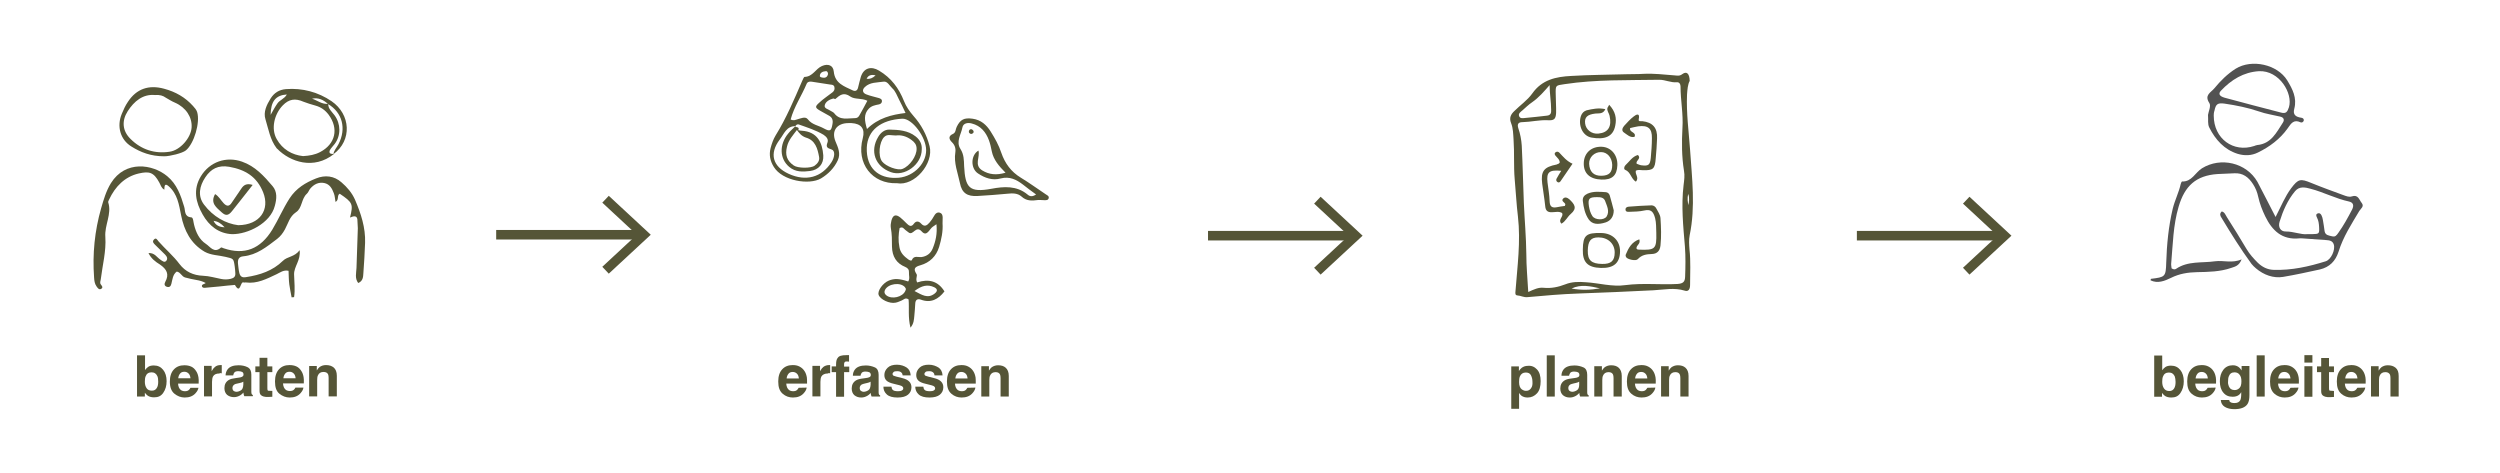 <?xml version="1.0" encoding="utf-8"?>
<!-- Generator: Adobe Illustrator 27.7.0, SVG Export Plug-In . SVG Version: 6.00 Build 0)  -->
<svg version="1.1" id="Ebene_1" xmlns="http://www.w3.org/2000/svg" xmlns:xlink="http://www.w3.org/1999/xlink" x="0px" y="0px"
	 viewBox="0 0 1310 248" style="enable-background:new 0 0 1310 248;" xml:space="preserve">
<style type="text/css">
	.st0{fill:#555537;}
	.st1{fill:#525252;}
	.st2{fill:none;stroke:#555537;stroke-width:5;stroke-miterlimit:10;}
</style>
<path class="st0" d="M77.8,132.6c3.3-0.2,4.4,2.3,6.3,3.5c0.9,0.6,2,1.6,2.9,0.7c1.1-1.1,0.5-2.4-0.5-3.4c-1.7-1.7-3.4-3.4-5.1-5
	c-0.8-0.8-1.8-1.7-0.8-2.8c1.2-1.4,1.8,0.1,2.4,0.8c3.6,4.1,7.8,7.6,11.1,12c3,3.9,7.1,5.9,12.3,6.1c3.2,0.1,6.4,1.1,9.6,1.7
	c1.6,0.3,3.2,0.3,4.9-0.1c1.7-0.4,2.6-1.2,2.4-3.1c-0.1-1.1-0.1-2.2-0.3-3.3c-0.6-4.4-0.7-4.1-4.8-5.1c-3.7-0.9-7.6-0.8-11-2.7
	c-7.3-4.3-10.7-11.1-12.3-19.1c-1.1-5.5-1.9-11.2-6.5-15.2c-2.2-1.9-2.2-0.1-2.3,1.8c-1.7-1-1.9-2.5-2.6-3.7c-3-5.6-5.4-6-10.8-4.8
	c-7.3,1.7-12.3,6.8-15.5,13.6c-0.2,0.5-0.6,1.1-0.5,1.5c2,6.2-2,11.9-1.5,18.2c0.5,7.4-1.5,14.8-2.4,22.2c-0.1,0.9-0.6,1.7,0,2.6
	c0.5,0.7,1.4,1.6,0.3,2.3c-1.2,0.8-1.9-0.4-2.5-1.2c-1-1.4-1.2-3-1.3-4.7c-0.9-12.3,0.3-24.4,3.7-36.3c1.3-4.5,2.6-9,5.1-13.1
	c7.6-12.2,21.9-10,29.5-3.7c5.1,4.2,7.1,10,8.9,16c0.7,2.1-0.1,5.3,3.8,5.6c1,0.1,1,2.5,1.4,3.9c1,4,2.7,7.7,6.2,10
	c2.2,1.4,4.3,5.2,7.9,1.9c0.2-0.2,1,0.3,1.4,0.4c10.9,3.7,19.3,0.4,25.5-9.8c3.2-5.3,5.6-11,9-16.3c3.5-5.4,8.4-8.3,13.9-10.5
	c4.7-1.9,9.5-1.4,13.4,2.1c2.9,2.5,5.4,5.4,7,9c3.1,7.2,5.6,14.7,5.3,22.7c-0.2,5.3-0.5,10.6-0.9,15.9c-0.1,1.9-0.2,4.1-2.7,5.1
	c-1.9-2.5-1-5.3-0.9-7.9c0.2-6.9,0.5-13.9,0.7-20.8c0-1.3-0.2-2.6-0.2-3.8c0.1-3.1-1.9-2.7-3.9-1.8c1.8-7.1,1.4-7.9-5.4-12.5
	c-1.6,0.9-0.2,3.3-2.2,4.3c-0.3-1.6-0.3-3.2-0.9-4.6c-0.9-2.4-2.1-4.7-5-5.3c-3-0.6-5.4,0.7-7.3,2.9c-0.7,0.8-1,2-1.8,2.7
	c-3,2.7-2.4,7.6-5.7,9.7c-3.4,2.3-4.1,5.9-5.8,9c-1.1,2-2.3,3.6-4.1,5c-5.4,4.1-10.6,8.4-17.7,9.1c-2.3,0.2-3,1.6-2.8,3.8
	c0.2,1.6,0.3,3.2,0.7,4.9c0.5,2,1.6,2.6,3.6,2.2c7.2-1.1,13.9-3.3,19.2-8.5c2.4-2.4,6.2-2,8.8-5.6c0.7,5.3-3,8.5-2.9,12.7
	c0.1,3.9,0.6,8,0,11.9c-0.4,0-0.9,0.1-1.3,0.1c-0.4-2.2-0.9-4.5-1.2-6.7c-0.3-2.3-0.3-4.7-0.4-7.2c-2.6-0.6-4.4,0.9-6.3,1.8
	c-5.1,2.4-10.2,5.1-16.1,4.3c-0.4-0.1-0.8,0.2-1.1,0c-1.9-0.9-1.6,6.6-4.6,1.3c-2.7,0.2-5.4,0.5-8.1,0.8c-2.5,0.2-5.1,0.5-7.6,0.7
	c-0.7,0.1-1.6-0.1-1.6-1c0-0.9,1.1-0.8,2-1.5c-1.6-0.9-3.2-1.3-4.9-1.6c-2-0.3-3.9-0.8-5.9-1.3c-1.8-0.5-2.4-2.8-4.4-3.1
	c-2.1,1.6-2.2,4.1-2.8,6.4c-0.3,1.2-0.9,2-2.3,1.6c-1.4-0.4-1.5-1.5-0.9-2.6c2.2-4,0.8-6.6-2.8-9.1
	C81.5,137.2,79.2,135.5,77.8,132.6L77.8,132.6z"/>
<path class="st0" d="M885.4,42.4c-1,1.8-1.2,4.5-1.4,7.2c-0.4,9.7,0.9,19.3,1.6,28.9c1,14.9,2.9,29.8-0.2,44.7
	c-0.5,2.5-0.3,5.1-0.1,7.6c0.7,6.2,0.3,12.4,0.3,18.6c0,2-0.8,3.6-2.8,2.9c-5.5-1.7-10.9-0.5-16.3-0.2c-13.1,0.7-26.3,1.2-39.4,1.7
	c-8.9,0.3-17.8,1.1-26.7,1.9c-2,0.2-3.5-0.8-5.3-0.9c-1.2-0.1-1.1-1.1-1-2.1c1-13.1,2.8-26.1,1.3-39.2c-0.8-6.5-1.1-13.1-1.7-19.6
	c-0.6-6.8-0.1-13.8-0.6-20.8c-0.2-2.9-0.2-5.9-1.3-8.6c-1.1-2.8-0.1-4.6,1.7-6.3c3.1-3.1,6.9-5.7,9.4-9.2c5.1-7.3,12.5-8.8,20.4-9.2
	c9.7-0.6,19.3-0.6,29-0.9c2.9-0.1,5.8,0,8.8-0.2c5.5-0.3,10.9,0.4,16.3,0.8c1.6,0.1,2.6,0.5,4.2-0.7
	C883.8,37.2,885.3,38.5,885.4,42.4L885.4,42.4z M800.8,153c3.1-1.4,5.4-2.5,8.1-2.2c3.9,0.4,7.7-0.4,11.3-1.8
	c3.5-1.4,7.1-1.4,10.8-1.1c6.9,0.4,13.7,2.5,20.7,1.5c9.1-1.2,18.2-0.1,27.3-0.6c3.1-0.2,3.9-1.3,4-3.7c0.2-5.3,0.3-10.6-0.1-15.9
	c-0.9-10.7-2-21.4-0.7-32.2c0.3-2.5,0.7-5,0.2-7.6c-1.2-7.4-1.2-14.9-0.8-22.3c0.5-7.3-1-14.5-1-21.8c0-1.2-0.6-2.3-1.9-2.2
	c-3.2,0.3-6-1.3-9.2-1.3c-16.6,0.3-33.2-0.2-49.7,2.3c-4.7,0.7-4.7,0.5-4.6,5.3c0,3.3,0.3,6.6,0.2,9.8c-0.2,3.3-1.1,4-4.5,3.8
	c-4.4-0.2-8.7,0.9-13.1,1c-2.2,0-2.9,1-2.2,3.2c1,2.9,1.6,6,1.8,9.1c0.5,10,0.7,20,1.1,30.1c0.4,8.9,1.2,17.8,1.3,26.8
	C799.8,139.5,800.4,145.9,800.8,153L800.8,153z M812,44.6c-2.9,3.3-5.6,6.5-9.2,9c-1.8,1.2-3.4,2.8-5,4.2c-0.9,0.8-2.3,1.6-1.8,3
	c0.5,1.5,2.1,1.1,3.3,1c3.8-0.3,7.5-0.8,11.3-1.2c2-0.2,2.3-1.5,2.2-3C812.8,53.3,812,49.1,812,44.6L812,44.6z M823.5,151.2
	c5,0.9,9.9,0.8,14.9-0.1C833.4,150,828.4,148.8,823.5,151.2z M884.6,101.6c-0.5,2.4-0.3,4.2,0.2,5.9
	C884.9,105.7,885.5,103.9,884.6,101.6z"/>
<path class="st1" d="M1192.4,113.7c2.9-5.6,4.9-10.7,8.2-15.1c3.7-4.9,4.8-5.1,10.6-2.7c5.6,2.3,11.2,4.3,16.9,6.4
	c1.4,0.5,2.9,1.1,4.3,0.6c3.3-1.1,3.8,1.8,5.1,3.4c1.5,1.8-0.4,3-1.2,4.2c-4.1,6.9-8.5,13.6-10.9,21.4c-1.6,4.9-4.7,8.1-9.8,9.3
	c-6.4,1.4-12.8,2.8-19.3,3.9c-5,0.8-10.1-1-14.2-4.5c-0.8-0.7-1.7-1.5-2.3-2.3c-5.7-7.8-10.8-16-15.8-24.3c-0.6-0.9-1.1-2,0.2-3.2
	c1.5,0.3,2,1.9,2.7,3c3.5,5.5,7,11.1,10.3,16.7c1.6,2.7,3.7,5,5.9,7.2c2.3,2.2,5,3.6,8.3,3.7c9.4,0.3,18.4-1.7,27.3-4.5
	c2.8-0.9,5.1-6,4.2-8.8c-0.6-1.9-2.2-2.2-3.9-2.3c-4.2-0.3-8.4-0.6-12.6-0.9c-0.6,0-1.1-0.1-1.6,0c-9,0.9-14.2-4.1-17.8-11.5
	c-1.6-3.3-2.9-6.7-3.7-10.3c-0.5-2.4-1.4-4.6-2.7-6.6c-2.3-3.6-5.3-6-9.9-5.7c-2.9,0.2-5.8,0.2-8.8,0.4
	c-11.2,0.8-17.1,6.2-20.3,17.1c-2.9,9.8-3,19.8-3.9,29.8c-0.1,0.9,0.2,1.8,0.2,2.5c0.9,0.6,1.7,0.7,2.3,0.3c6.3-4.3,13.6-3,20.5-4
	c4.4-0.6,8.9,1.2,13.9-1c-1.3,3.4-3.4,3.8-5.5,4.5c-5.8,2-11.8,2.1-17.8,2.2c-4.8,0.1-9.3,0.8-13.7,3c-3.3,1.6-6.9,3.1-10.7,1.3
	c0.1-0.5,0.1-0.8,0.2-0.8c7.4-0.9,7.8-1,8-8.5c0.3-9.5,1.2-18.9,3.4-28.2c1.1-4.5,3.2-8.5,4.2-13c0.1-0.5,0.5-1.3,0.7-1.3
	c5.1,0.2,6.9-4.7,10.4-6.9c9.8-6.1,23.3-3,29.1,7.1C1186,101.1,1188.9,107,1192.4,113.7L1192.4,113.7z M1208.8,122.7
	c1.4,0,2,0,2.5,0c4-0.1,4.1-0.1,3.9-3.9c-0.1-1.7-0.3-3.2-1.1-4.8c-0.4-0.8-0.8-1.8,0.5-2.2c0.8-0.3,1.4,0.2,1.8,0.9
	c0.4,0.8,0.7,1.7,0.8,2.6c0.4,2,0.6,4,0.9,5.9c0.4,2.1,2.2,2.2,3.8,2.6c1.8,0.5,2.4-0.4,3.4-1.8c2.8-3.9,5-8,7.2-12.2
	c1.1-2.2,0.6-3.7-1.6-4.2c-7-1.5-13.3-4.9-20.2-6.7c-2.6-0.7-5.8-1.5-8.1,1.3c-3.9,4.7-6.3,10.2-8.1,16c-0.9,2.9,0.6,5.2,3.3,5.1
	C1201.9,121.3,1205.7,123,1208.8,122.7L1208.8,122.7z"/>
<path class="st0" d="M470,96c-12.9,0.5-21.5-10.3-17.9-23.6c1.3-4.9-0.8-7.6-5.9-7.9c-0.5,0-1.1,0-1.6,0c-6,0-9.1,4-6.8,9.6
	c1.4,3.3,2.8,6.4,1.2,9.9c-1.9,4.1-5,7.2-8.8,9.5c-6.2,3.6-20.2,1.3-24.7-6c-2-3.2-2.6-6.4-1.7-9.9c0.6-2.3,1.4-4.6,2.6-6.6
	c5.6-9,9.7-18.8,13.9-28.5c0.4-0.8,0.9-2.2,1.3-2.2c4.3-0.1,5.8-4.3,9.1-5.7c3.2-1.4,5.9-0.4,6.2,2.9c0.6,6.2,5.4,7.7,9.8,9.8
	c1.4,0.7,2.5,0.3,2.9-1.3c0.5-1.9,0.9-3.9,1.5-5.8c1.5-4.6,5.4-5.7,9.5-3.2c6.4,3.8,10.4,9.2,13.1,16c1.1,2.8,2.9,5.4,5,7.8
	c4,4.5,6.9,9.8,8.4,15.8C489.4,85.6,479.2,97.7,470,96L470,96z M416.9,66.1c-4.8-0.1-6,4-8.3,7c-5.6,7.4-3.8,14.1,4.7,18
	c9,4.1,17.2,1.9,22.4-6.1c1.8-2.8,2-6.1,0-6.7c-2.3-0.7-3-1.3-2.1-3.6c0.7-1.9-0.8-3.2-2.1-4.1c-4-2.4-8.5-3.8-13-5.4
	c-0.6-0.2-1.4,0.2-1.8,1L416.9,66.1L416.9,66.1z M414.3,62.6c1.6,0.8,2.4,0.2,3.3,0c1.9-0.5,4.4-1.8,5.7-0.1
	c2.2,2.9,5.6,3.2,8.4,4.8c3.3,1.8,3.9,1.3,4.5-2.2c0.4-2,0-3.6-2-4.6c-1.5-0.8-2.9-1.6-4.3-2.4c-2.8-1.6-3-2.2-0.6-4.3
	c2.1-2,4.6-3.6,6.9-5.4c1-0.8,1.3-1.7,1-2.9c-0.3-1.1-1.3-1.1-2.2-1.2c-3.2-0.5-6.5-1-9.7-1.5c-1.3-0.2-2.3,0.2-2.7,1.3
	C420,50.3,416.1,55.9,414.3,62.6L414.3,62.6z M469.4,93.2c8.3,0.1,15.9-6.8,15.9-14.5c0-6.8-7.3-16.7-12.5-16.5
	c-11.3,0.6-18.2,6.1-18.6,15.1C453.8,88.3,460.6,93.5,469.4,93.2L469.4,93.2z M454.3,67.6c5.9-5.8,12.9-7.5,20.2-8.4
	c-1.3-2.8-2.3-4.9-3.4-7c-1.1-2.1-1.8-4.4-3.6-6c-1.4-1.3-2.5-3.8-4.6-3.4c-3.3,0.5-7,0.2-9.7,2.8c-1.5,1.4-1.3,3,0.6,3.8
	c2.2,0.9,4.5,1.3,6.8,2c0.9,0.3,1.7,0.7,1.5,1.9c-0.1,0.8-0.8,1.2-1.5,1.4c-2,0.4-3.9,0.7-5.4,2.3C452.5,59.9,453,63.2,454.3,67.6
	L454.3,67.6z M454.5,52.8c-3-1.5-6.6-0.6-8.9-2.2c-3.5-2.5-5.5-0.8-7.9,1.3c-0.1,0.1-0.7-0.3-1-0.3c-2,0.5-4,1.6-4.5,3.4
	c-0.6,1.9,1.9,2.2,3.1,3.1c0.6,0.4,1.4,0.7,1.8,1.2c3,4,7.1,2.6,11,2.6c1,0,1.7-0.5,2.2-1.4C451.7,58,453.1,55.5,454.5,52.8
	L454.5,52.8z M458.8,39.5c-2.3-0.6-3.9,0-4.7,1.8C455.8,41.5,457.2,41,458.8,39.5z M433.9,38.8c-0.1-0.8-0.3-1.6-1.2-1.5
	c-1.5,0.1-3,0.7-3.1,2.4c-0.1,0.8,1,0.9,1.7,1C432.7,40.9,433.6,40.2,433.9,38.8L433.9,38.8z"/>
<path class="st0" d="M480.6,148c6-2,10.9-0.8,14.3,4.7c-3.2,4.1-7.1,6.3-12.4,4.3c-1.7-0.6-2.8,0.1-2.9,2c-0.1,2.2-0.3,4.4-0.5,6.6
	c-0.2,1.9-0.2,3.9-2,6.1c-1.4-5.4-0.6-10.3-1-14.8c-1.7-1.2-2.6,0.2-3.7,0.6c-1,0.4-2,0.9-3.1,1.1c-3.1,0.7-8.1-1.7-8.9-4.1
	c-0.7-2.1,2.2-6.2,5.4-7.5c2.9-1.1,5.2-1.1,10.1,0.5c1-1.5,0.3-3.1,0.4-4.7c0.1-1.4-0.5-2.3-1.9-2.9c-4.7-1.9-6.9-5.5-7-10.7
	c0-3.3,0-6.6-0.6-9.8c-0.2-1.2,0-2.6,0.3-3.8c0.8-3,2.3-3.5,4.7-1.6c1.1,0.9,2.2,2,3.2,3c1.3,1.3,2.5,2.2,3.9,0.2
	c1.1-1.5,2.5-1.4,3.7-0.1c1.8,2,3.1,1.1,4.5-0.5c0.4-0.4,0.6-0.9,1-1.3c1.3-1.6,2-4.7,4.5-3.8c2,0.7,1.2,3.6,1.3,5.5
	c0.3,4.2-0.6,8.4-1.8,12.4c-1.5,4.9-4.9,8.2-9.8,9.6c-2.8,0.8-3.9,1.7-2.1,4.5C481,144.5,479.5,146.1,480.6,148L480.6,148z
	 M490.7,117.5c-1,0.7-1.5,1-1.9,1.3c-1.8,1.2-3.1,5.5-5.8,2.5c-3.1-3.5-4.5,2.4-6.9,0.5c-0.5-0.5-1.2-0.8-1.7-1.3
	c-0.8-0.6-1.3-1.9-3-1c-0.6,3.2-0.8,6.5-0.1,10c0.5,3,2.4,4.8,4.6,6.4c0.6,0.4,1.6,1,1.9,0.4c1.1-2.6,3.3-1.4,5.1-1.6
	c2.7-0.4,4.7-1.8,5.8-4.4C490.3,126.4,491.2,122.4,490.7,117.5L490.7,117.5z M474.7,151.4c-0.2-0.3-0.3-0.7-0.5-0.9
	c-2.3-2.8-8.9-1.9-10.5,1.5c-0.5,1.2-0.2,2,0.8,2.8c2.8,2.2,8.5,0.9,9.9-2.4C474.6,152.1,474.6,151.7,474.7,151.4z M479.2,152.5
	c3.9,2,6.9,4.2,10.6,1.3c1.6-1.3,1.5-2.4-0.3-3.3C486.1,148.9,483,149.6,479.2,152.5z"/>
<path class="st1" d="M1157,60.2c0.2-1.6,1.7-4.7,0.7-6.2c-2.8-4.2,0.8-5.5,2.6-7.7c3.3-4,6.8-7.5,11.2-10.3c8.4-5.2,21.8-2.3,27,6.1
	c2.8,4.6,5.2,9.2,3.7,14.9c-0.9,3.2,0.9,4.3,3.7,4.7c0.7,0.1,1.4,0.5,1.3,1.4c-0.2,0.9-1.1,1.3-1.7,1c-3.6-1.7-5,0.6-6.8,3.2
	c-4,5.6-9.4,9.6-15.5,12.6c-3.4,1.7-7.1,1.8-10.7,0.7c-7-2.2-11.6-7.4-14.8-13.7C1156.7,65,1157.2,62.9,1157,60.2L1157,60.2z
	 M1160,60.6c0,12.1,10.3,19.5,21.2,15.9c0.5-0.2,1-0.4,1.6-0.5c7.3-0.7,10-6.5,13.4-11.7c1-1.5,0.5-2.8-1.4-3.2
	c-3.7-0.9-7.5-1.4-11.1-2.7c-5.9-2-11.9-3.2-18-4.1c-3.6-0.5-4.6,0.2-5.3,3.6C1160,59,1160,60.1,1160,60.6z M1183.7,37.3
	c-8.1,0.5-14.5,4.5-19.9,10.2c-1.5,1.6-0.9,2.9,1.9,3.7c9.8,2.7,19.7,5.2,29.6,7.8c2.6,0.7,3.3-0.4,4.1-2.8
	C1201.6,49,1194.4,36.8,1183.7,37.3L1183.7,37.3z"/>
<path class="st0" d="M544,104.8c-3.5,0.5-6.2,0.5-8.7-1.8c-2-1.8-4.7-1.8-7.3-1.5c-5.3,0.5-10.5,0.9-15.8,1.2
	c-5.3,0.3-8.2-1.5-9.2-6.8c-1.1-5.3-3.3-10.5-2.4-16.1c0.3-2.1-0.3-3.9-1.9-5.4c-1.6-1.6-1.7-3.2,0.6-4.2c1.6-0.7,1.4-2.5,2-3.7
	c1.9-3.9,3.9-4.9,8.3-4.3c4.4,0.6,7.3,3.2,9.5,6.7c2.2,3.5,4.3,7.2,5.6,11.2c1.9,5.5,5.1,9.9,10.2,13c4.5,2.7,8.8,5.9,13.2,8.8
	c0.8,0.5,1.7,0.9,1.4,2c-0.3,1.1-1.4,1-2.3,1C546,104.8,544.7,104.8,544,104.8L544,104.8z M542.9,101.9c-2.6-1.9-4.8-3.5-6.9-5.2
	c-3.4-2.6-7-4.4-11.6-3.2c-4.3,1.2-8.3-0.2-11.9-2.6c-4-2.6-3.9-9.6,0.2-12c1,3.4-2.5,7.6,2,10.4c3.6,2.2,7.4,2.6,12.2,1.2
	c-3.5-3.5-6.3-6.8-7.2-11.2c-0.4-2-0.8-3.9-1.5-5.8c-1.6-4.3-4.3-7.6-9-8.8c-2.2-0.6-4.5-0.1-4.9,2.1c-0.7,3.7-3.5,7.4-1,11.3
	c1.8,2.8,1.8,5.8,1.9,8.9c0.6,11.3,2.6,14.1,14.4,11.9c6.4-1.2,13.1-1.7,18.8,3C539.6,103,541,103.2,542.9,101.9L542.9,101.9z"/>
<path class="st0" d="M175,80.7c-10.6,8.4-22.9,4.2-29.7-2.7c-0.1-0.1-0.3-0.2-0.4-0.4c-3.4-4.5-4.2-9.9-5.8-15.1
	c-1.2-3.8,0.6-7.5,2.7-10.9c1.9-3,4.5-4.6,8-4.9c8.7-0.7,17,1.6,23.9,6.3c10.1,6.9,10.9,20.6,1,27.8c0.3-2.1,1.8-3.5,2.7-5.3
	c4.2-8.2,2-16.5-5.5-21c-2.4-2.2-5.1-3.5-8.4-2.8c2.8,0.9,5.3,3.1,8.5,2.7c-0.1,2.6,1.9,4.1,3.3,6c3.3,4.5,3.4,10.6,0.1,15
	c-0.9,1.2-2,2.2-2.6,3.4C172.1,80.8,173.8,80.6,175,80.7L175,80.7z M158.8,81.8c3.4-0.2,6.2-0.7,8.9-2.1c8.1-4.2,9.9-12.3,4.5-19.6
	c-1.9-2.5-4.1-4-7-4.8c-2.1-0.6-4.2-1.2-6.2-2c-4.3-1.9-7.6-1.4-10.8,1.9c-4.5,4.6-6.3,12.3-3.2,17.7
	C148,78.3,153.1,81.2,158.8,81.8L158.8,81.8z M150.3,49.5c-5.8,0.4-8.4,3.5-8.5,10.7c1.3-2.3,2.3-4.2,3.5-5.9
	C146.5,52.4,149.1,51.8,150.3,49.5z"/>
<path class="st0" d="M121.6,122.7c-7-0.3-12.1-4.4-15.4-10.3c-3.6-6.3-5.2-13.1-0.9-20.1c4.6-7.5,13.2-10.5,21.5-7.6
	c6.9,2.4,11.5,7.5,16,12.8c2.6,3,2.2,6.8,1.2,10.4C141.7,117,129.8,122.8,121.6,122.7L121.6,122.7z M124.8,118
	c11.5-0.1,16.7-8.2,13.1-17.2c-3.3-8.2-9.3-11.9-17.8-13.4c-5.8-1-9.6,1.1-12.5,5.5c-3.1,4.6-4.1,9.8-0.7,14.3
	C111.7,113.6,118.4,117.2,124.8,118z M111.9,115.7c1,2.2,2.8,3.3,5.8,3.4C115.8,117,114.1,116,111.9,115.7z"/>
<path class="st0" d="M86.1,81.9c-7.1,0-12.4-2.1-17.2-5.1c-5.9-3.6-7.8-10.6-5.1-17.1c0.9-2.2,1.9-4.4,3.2-6.3
	c4.5-6.9,11-9.1,19-6.9c6,1.6,11.1,4.5,15.2,9.1c0.9,1,1.7,1.9,2.1,3.1c1.7,5.4-1.6,16.6-5.9,20.1C95.6,80.3,88.9,81.9,86.1,81.9z
	 M81.2,49.8c-6.3-0.6-10.9,3.2-14.3,8.5c-3.2,5-2.8,10.3,1.5,14.5c5.6,5.6,12.7,7.9,20.5,6.7c5.6-0.8,11.1-7.3,11.5-12.6
	c0.4-5.5-3-10.6-8.7-13.1c-1.7-0.7-3.2-1.7-4.8-2.6C85.4,50.1,83.7,49.6,81.2,49.8L81.2,49.8z"/>
<path class="st0" d="M817.3,85.2c0-1.6-1.3-2.5-2.2-3.6c-0.5-0.6-0.7-1.3,0-1.8c0.7-0.5,1.4-0.4,2,0.2c2,2.1,3.8,4.4,6.9,5.8
	c-2.2,3.3-4.2,6.2-6.3,9.2c-0.3,0.4-0.8,0.8-1.4,0.5c-0.8-0.4-1-1.1-0.7-1.8c0.7-1.4,1.6-2.7,2.5-4.2c-6.4-0.6-7.8,0.7-7.2,6.1
	c0.4,3.3,1,6.5,1.1,9.8c0.1,2.6,1,3.7,3.7,3.2c1.4-0.3,2.9-0.5,4.3-0.7c0.1-0.4,0.3-0.8,0.2-1c-0.4-0.9-2.1-1.5-1.3-2.6
	c0.9-1.3,2.4-0.8,3.4,0.1c2.8,2.6,4.3,4.7,0.8,7.7c-1.8,1.5-2.7,3.9-4.9,5.1c-2.1-2.2,1.4-3.7,0.3-5.6c-1.7-1-3.5-0.4-5.3-0.4
	c-2.2,0.1-3.3-0.8-3.5-3.1c-0.4-4-1.1-7.9-1.6-11.9c-0.8-6.5,0.9-8.7,7.6-10C816.1,85.9,816.8,86,817.3,85.2L817.3,85.2z"/>
<path class="st0" d="M856.5,71.7c-2.3,0.6-3.9-1.2-5.6-2.3c-1.3-0.9-0.8-2.3,0.1-3.4c1.6-1.7,3.2-3.6,5.1-5c1.1-0.9,3.4-2.2,2.6,1.5
	c-0.3,1.4,1.1,0.9,1.9,1c5.4,0.6,8,3.5,7.7,9.1c-0.1,3.5-0.4,6.9-0.7,10.4c-0.4,5.5-1.3,6.3-6.6,6.2c-1.3,0-2.5-0.4-3.8,0.2
	c-0.6,1.9,1.9,3.7,0,5.8c-2.5-1.4-2.7-5.1-5.6-6.2c-0.8-0.3-0.6-1.7,0.1-2.4c2.1-1.9,3.6-4.6,6.6-5.4c1.9,2.1-1.3,2.8-0.7,4.6
	c0.7,0.2,1.6,0.7,2.4,0.8c3.8,0.5,4.6-0.1,5-3.8c0.3-3.4,0.6-6.9,0.6-10.4c0.1-5.1-2-6.9-7.2-6.2c-1.4,0.2-2.8,0.6-4.2,0.9
	C853.6,69.5,857.6,69.1,856.5,71.7L856.5,71.7z"/>
<path class="st0" d="M859,125.4c0.8,2.5-1.5,2.9-1.5,4.7c0.1,0.4,0.5,0.7,1.1,0.7c8.8,0.4,9.5-0.3,9.3-8.8c-0.1-2.5,0-5.2-0.6-7.6
	c-1-3.9-2.5-4.8-5.7-4.1c-2.6,0.6-5.4,0.6-8.1,0.7c-0.7,0-1.5,0-1.7-0.9c-0.2-1.2,0.6-1.7,1.6-1.8c4-0.3,8-0.6,12-0.7
	c1.1,0,2.1,0.7,2.6,1.8c0.8,1.6,2,3.1,2.1,5c0.3,4.7,0.5,9.4,0,14.2c-0.3,2.8-1.7,4.4-4.5,4.5c-2.8,0.1-5.3,0.4-7.4,2.7
	c-1,1.1-5.1,0.2-6-0.9c-0.3-0.4-0.5-1.1-0.3-1.5C853.3,130,855,126.8,859,125.4L859,125.4z"/>
<path class="st0" d="M848.9,131.8c-0.1,6-3.3,8.8-10,8.6c-7-0.2-9.7-3-9.5-9.7c0.1-7.4,1.7-8.8,9.7-8.6
	C845,122.2,849,126.2,848.9,131.8L848.9,131.8z M839.5,138.3c4.7,0.1,6.6-1.6,6.6-6c0-4.6-3.5-7.9-8.5-7.9c-4,0-5.5,1.8-5.6,6.9
	C831.9,136.4,833.9,138.2,839.5,138.3L839.5,138.3z"/>
<path class="st0" d="M843.2,54.9c3.3,3.5,4,7.1,3.2,10.9c-1.1,5.9-5.6,7.5-12.4,6.3c-4.7-0.8-7.2-6.4-5.6-11.3c0.5-1.5,1.6-2.6,3-3
	c3.1-0.7,6.2-1.4,9.8-0.6c-1.2,2.7-3.4,2.1-5.2,2.3c-4.2,0.5-5.8,1.9-5.4,5.2c0.4,3.3,3.5,5.7,7,5.3c5.1-0.5,7.1-3.7,5.8-9.4
	c-0.3-1.4-1.5-2.5-1.1-4.1C842.5,56.2,842.7,55.9,843.2,54.9L843.2,54.9z"/>
<path class="st0" d="M839.2,94.1c-6.2-0.2-9.5-3.3-9.3-8.8c0.2-5.2,4-8.6,9.4-8.4c4.9,0.2,8.4,4.3,8.2,9.7
	C847.3,92,844.7,94.3,839.2,94.1L839.2,94.1z M844.8,86.4c-0.1-3.8-2.6-6.7-5.8-6.7c-3.5-0.1-6.4,2.7-6.3,6.1
	c0.2,4.2,2.4,6.4,6.5,6.3C843.2,92,844.8,90.4,844.8,86.4L844.8,86.4z"/>
<path class="st0" d="M845.6,110.2c0,3.3-1.6,5.4-4.1,6.3c-4.3,1.4-7.2,1-9-1.5c-2-2.9-2.7-6.3-3.1-9.7c-0.2-1.8,0.7-3,2.4-3.8
	c3.2-1.4,6.4-1,9.7-0.8c1,0.1,1.7,0.8,2,1.7C844.3,105.1,845,107.9,845.6,110.2L845.6,110.2z M836.8,103.3c-4.1,0-4.8,0.8-4.2,4.8
	c0.3,1.8,0.8,3.6,1.8,5.1c1.4,2.2,6.2,2.3,7.5,0.2c1.6-2.7,0.2-5.3-0.7-7.8C840.5,103.4,838.7,103.3,836.8,103.3L836.8,103.3z"/>
<path class="st0" d="M483,78.3c0,8-9.1,14.5-16.2,11.9c-8.3-3-11.1-11.1-6.6-18.5c1.3-2.2,3.3-3.8,5.7-3.8c4.9,0.1,9.9,0.4,13.9,3.6
	C482.1,73.3,483.2,75.7,483,78.3L483,78.3z M469.4,71c-2.4,0-4.4-0.9-6.1,0.8c-2.6,2.6-3.3,9.9-1.1,12.8c2,2.6,8.2,4.9,10.7,3.9
	c3.9-1.5,7.5-6.8,7.4-10.6c0-2.1-1.1-3.4-2.6-4.5C475.1,71.4,472.2,70.6,469.4,71L469.4,71z"/>
<path class="st0" d="M417.5,68c0.9,0.2,1.8,0.5,2.6,0.5c8.2,0.5,10.8,6.2,11.3,12.9c0.3,4.5-2.4,7.6-6.9,8.2
	c-3.9,0.5-7.7,0.6-10.9-2.1c-5.1-4.2-5.4-11.7-0.6-17.5c1.1-1.4,2.5-2.6,3.8-3.9c0,0-0.1,0.1-0.1,0.1c0.4,0.7,1.8,0.2,1.8,1.3
	c0,0.5-0.3,0.9-0.9,0.6c-2,2.7-4.4,5.2-5.2,8.7c-1.1,4.4-0.1,7.4,3.5,9.9c2.1,1.5,9,1.6,11,0.1c1.5-1.1,2.7-2.6,2.3-4.6
	c-0.8-4.4-2-8.7-6.9-10.1C420,71.3,418.8,69.8,417.5,68L417.5,68z"/>
<path class="st0" d="M510.1,69.5c-0.5,0.6-1.1,0.9-1.8,0.5c-0.7-0.4-0.8-1.1-0.4-1.8c0.3-0.5,0.9-0.6,1.4-0.4
	C509.9,68.2,510.4,68.7,510.1,69.5L510.1,69.5z"/>
<path class="st0" d="M132.4,96.9c-3.9,4.9-7.3,9.4-10.8,13.7c-1.9,2.4-3.3,2.6-5.4,0.7c-2.7-2.5-6.2-4.8-3.5-9.6
	c1.9,1.1,3,3.2,4.5,4.8c1.7,1.8,3,1.7,4.3-0.4c1.6-2.4,3.3-4.8,4.9-7.2C127.8,96.7,129.5,96,132.4,96.9L132.4,96.9z"/>
<g>
	<path class="st0" d="M422.7,203.1c-0.1,0.9-0.6,1.9-1.5,2.9c-1.4,1.6-3.3,2.3-5.7,2.3c-2,0-3.8-0.6-5.4-2s-2.3-3.4-2.3-6.4
		c0-2.8,0.7-4.9,2.1-6.4s3.2-2.2,5.5-2.2c1.3,0,2.5,0.2,3.6,0.8s1.9,1.3,2.6,2.4c0.6,0.9,1,2.1,1.2,3.3c0.1,0.7,0.1,1.8,0.1,3.2H412
		c0.1,1.6,0.6,2.7,1.5,3.4c0.6,0.4,1.3,0.6,2.1,0.6c0.9,0,1.6-0.2,2.1-0.7c0.3-0.3,0.5-0.6,0.8-1.1L422.7,203.1L422.7,203.1z
		 M418.6,198.3c-0.1-1.1-0.4-1.9-1-2.5c-0.6-0.6-1.4-0.9-2.2-0.9c-1,0-1.7,0.3-2.2,0.9s-0.9,1.4-1,2.5L418.6,198.3L418.6,198.3z"/>
	<path class="st0" d="M433.8,195.7c-1.7,0-2.8,0.6-3.4,1.6c-0.3,0.6-0.5,1.6-0.5,2.8v7.6h-4.2v-16h4v2.8c0.6-1.1,1.2-1.8,1.7-2.2
		c0.8-0.6,1.8-1,3-1c0.1,0,0.1,0,0.2,0s0.2,0,0.4,0v4.3c-0.3,0-0.5-0.1-0.7-0.1S433.9,195.7,433.8,195.7L433.8,195.7z"/>
	<path class="st0" d="M444.9,186.1v3.4c-0.2,0-0.6-0.1-1.2-0.1s-0.9,0.1-1.1,0.4c-0.2,0.3-0.3,0.5-0.3,0.9v1.4h2.7v2.9h-2.7v12.9
		h-4.2V195h-2.3V192h2.3v-1c0-1.7,0.3-2.9,0.9-3.5c0.6-1,2.1-1.4,4.4-1.4c0.3,0,0.5,0,0.7,0C444.2,186,444.5,186.1,444.9,186.1
		L444.9,186.1z"/>
	<path class="st0" d="M448,193.6c1.1-1.4,3-2.1,5.7-2.1c1.8,0,3.3,0.4,4.7,1s2,2,2,3.9v7.3c0,0.5,0,1.1,0,1.9c0,0.6,0.1,0.9,0.2,1.1
		s0.3,0.4,0.6,0.5v0.6h-4.5c-0.1-0.3-0.2-0.6-0.3-0.9s-0.1-0.6-0.1-1c-0.6,0.6-1.2,1.2-2,1.6c-0.9,0.5-1.9,0.8-3,0.8
		c-1.5,0-2.6-0.4-3.6-1.2c-0.9-0.8-1.4-2-1.4-3.5c0-2,0.8-3.4,2.3-4.3c0.8-0.5,2-0.8,3.7-1l1.4-0.2c0.8-0.1,1.3-0.2,1.7-0.4
		c0.6-0.2,0.9-0.6,0.9-1.2c0-0.6-0.2-1.1-0.7-1.4c-0.5-0.2-1.1-0.4-2-0.4c-1,0-1.7,0.2-2.1,0.7c-0.3,0.4-0.5,0.9-0.6,1.5h-4
		C446.9,195.6,447.3,194.5,448,193.6L448,193.6z M451.1,204.8c0.4,0.3,0.9,0.5,1.4,0.5c0.9,0,1.7-0.3,2.5-0.8s1.1-1.5,1.2-2.9v-1.6
		c-0.3,0.2-0.5,0.3-0.8,0.4c-0.3,0.1-0.6,0.2-1.1,0.3l-0.9,0.2c-0.9,0.2-1.5,0.4-1.9,0.6c-0.6,0.4-1,1-1,1.8
		C450.5,204,450.7,204.5,451.1,204.8L451.1,204.8z"/>
	<path class="st0" d="M475.1,192.6c1.2,0.8,2,2.2,2.1,4.1h-4.2c-0.1-0.5-0.2-1-0.5-1.3c-0.5-0.6-1.2-0.9-2.3-0.9
		c-0.9,0-1.6,0.1-1.9,0.4s-0.6,0.6-0.6,1c0,0.5,0.2,0.8,0.6,1c0.4,0.2,1.9,0.6,4.4,1.2c1.7,0.4,2.9,1,3.7,1.8c0.8,0.8,1.2,1.8,1.2,3
		c0,1.6-0.6,2.9-1.8,3.9c-1.2,1-3,1.5-5.5,1.5s-4.4-0.5-5.6-1.6s-1.8-2.4-1.8-4.1h4.2c0.1,0.7,0.3,1.3,0.6,1.6
		c0.5,0.6,1.5,0.8,2.9,0.8c0.8,0,1.5-0.1,2-0.4s0.7-0.6,0.7-1.1s-0.2-0.8-0.6-1.1s-1.8-0.7-4.4-1.3c-1.8-0.4-3.1-1-3.8-1.7
		c-0.7-0.7-1.1-1.6-1.1-2.9c0-1.5,0.6-2.7,1.7-3.8s2.8-1.6,4.9-1.6S473.9,191.8,475.1,192.6L475.1,192.6z"/>
	<path class="st0" d="M491.8,192.6c1.2,0.8,2,2.2,2.1,4.1h-4.2c-0.1-0.5-0.2-1-0.5-1.3c-0.5-0.6-1.2-0.9-2.3-0.9
		c-0.9,0-1.6,0.1-1.9,0.4s-0.6,0.6-0.6,1c0,0.5,0.2,0.8,0.6,1c0.4,0.2,1.9,0.6,4.4,1.2c1.7,0.4,2.9,1,3.7,1.8c0.8,0.8,1.2,1.8,1.2,3
		c0,1.6-0.6,2.9-1.8,3.9c-1.2,1-3,1.5-5.5,1.5s-4.4-0.5-5.6-1.6s-1.8-2.4-1.8-4.1h4.2c0.1,0.7,0.3,1.3,0.6,1.6
		c0.5,0.6,1.5,0.8,2.9,0.8c0.8,0,1.5-0.1,2-0.4s0.7-0.6,0.7-1.1s-0.2-0.8-0.6-1.1s-1.8-0.7-4.4-1.3c-1.8-0.4-3.1-1-3.8-1.7
		c-0.7-0.7-1.1-1.6-1.1-2.9c0-1.5,0.6-2.7,1.7-3.8s2.8-1.6,4.9-1.6S490.5,191.8,491.8,192.6L491.8,192.6z"/>
	<path class="st0" d="M511.1,203.1c-0.1,0.9-0.6,1.9-1.5,2.9c-1.4,1.6-3.3,2.3-5.7,2.3c-2,0-3.8-0.6-5.4-2s-2.3-3.4-2.3-6.4
		c0-2.8,0.7-4.9,2.1-6.4s3.2-2.2,5.5-2.2c1.3,0,2.5,0.2,3.6,0.8s1.9,1.3,2.6,2.4c0.6,0.9,1,2.1,1.2,3.3c0.1,0.7,0.1,1.8,0.1,3.2
		h-10.9c0.1,1.6,0.6,2.7,1.5,3.4c0.6,0.4,1.3,0.6,2.1,0.6c0.9,0,1.6-0.2,2.1-0.7c0.3-0.3,0.5-0.6,0.8-1.1L511.1,203.1L511.1,203.1z
		 M507,198.3c-0.1-1.1-0.4-1.9-1-2.5c-0.6-0.6-1.4-0.9-2.2-0.9c-1,0-1.7,0.3-2.2,0.9s-0.9,1.4-1,2.5L507,198.3L507,198.3z"/>
	<path class="st0" d="M521.7,195c-1.4,0-2.4,0.6-2.9,1.8c-0.3,0.6-0.4,1.4-0.4,2.4v8.6h-4.2v-15.9h4v2.3c0.5-0.8,1-1.4,1.5-1.8
		c0.9-0.6,2-1,3.3-1c1.7,0,3,0.4,4,1.3c1,0.9,1.6,2.3,1.6,4.3v10.8h-4.3v-9.7c0-0.8-0.1-1.5-0.3-1.9
		C523.6,195.4,522.8,195,521.7,195L521.7,195z"/>
</g>
<g>
	<path class="st0" d="M805.4,193.6c1.3,1.4,1.9,3.4,1.9,6.1c0,2.8-0.6,5-1.9,6.4s-2.9,2.2-4.9,2.2c-1.3,0-2.3-0.3-3.2-0.9
		c-0.5-0.4-0.9-0.9-1.3-1.5v8.3h-4.1v-22.2h4v2.4c0.5-0.7,0.9-1.2,1.4-1.6c0.9-0.7,2-1.1,3.3-1.1
		C802.5,191.5,804.1,192.2,805.4,193.6L805.4,193.6z M803,199.9c0-1.2-0.3-2.3-0.8-3.3s-1.5-1.4-2.7-1.4c-1.5,0-2.5,0.7-3.1,2.1
		c-0.3,0.8-0.4,1.7-0.4,2.9c0,1.9,0.5,3.2,1.5,3.9c0.6,0.4,1.3,0.7,2.1,0.7c1.2,0,2-0.4,2.7-1.4S803.1,201.3,803,199.9L803,199.9z"
		/>
	<path class="st0" d="M810.5,186.2h4.2v21.6h-4.2V186.2z"/>
	<path class="st0" d="M819.3,193.6c1.1-1.4,3-2.1,5.7-2.1c1.8,0,3.3,0.4,4.7,1s2,2,2,3.9v7.3c0,0.5,0,1.1,0,1.9
		c0,0.6,0.1,0.9,0.2,1.1s0.3,0.4,0.6,0.5v0.6H828c-0.1-0.3-0.2-0.6-0.3-0.9s-0.1-0.6-0.1-1c-0.6,0.6-1.2,1.2-2,1.6
		c-0.9,0.5-1.9,0.8-3,0.8c-1.5,0-2.6-0.4-3.6-1.2c-0.9-0.8-1.4-2-1.4-3.5c0-2,0.8-3.4,2.3-4.3c0.8-0.5,2-0.8,3.7-1l1.4-0.2
		c0.8-0.1,1.3-0.2,1.7-0.4c0.6-0.2,0.9-0.6,0.9-1.2c0-0.6-0.2-1.1-0.7-1.4c-0.5-0.2-1.1-0.4-2-0.4c-1,0-1.7,0.2-2.1,0.7
		c-0.3,0.4-0.5,0.9-0.6,1.5h-4C818.2,195.6,818.6,194.5,819.3,193.6L819.3,193.6z M822.4,204.8c0.4,0.3,0.9,0.5,1.4,0.5
		c0.9,0,1.7-0.3,2.5-0.8s1.2-1.5,1.2-2.9v-1.6c-0.3,0.2-0.5,0.3-0.8,0.4c-0.3,0.1-0.6,0.2-1.1,0.3l-0.9,0.2
		c-0.9,0.2-1.5,0.4-1.9,0.6c-0.6,0.4-1,1-1,1.8C821.8,204,822,204.5,822.4,204.8L822.4,204.8z"/>
	<path class="st0" d="M842.9,195c-1.4,0-2.4,0.6-2.9,1.8c-0.3,0.6-0.4,1.4-0.4,2.4v8.6h-4.2v-15.9h4v2.3c0.5-0.8,1-1.4,1.5-1.8
		c0.9-0.6,2-1,3.3-1c1.7,0,3,0.4,4,1.3c1,0.9,1.6,2.3,1.6,4.3v10.8h-4.3v-9.7c0-0.8-0.1-1.5-0.3-1.9C844.8,195.4,844,195,842.9,195
		L842.9,195z"/>
	<path class="st0" d="M867.4,203.1c-0.1,0.9-0.6,1.9-1.5,2.9c-1.4,1.6-3.3,2.3-5.7,2.3c-2,0-3.8-0.6-5.4-2s-2.3-3.4-2.3-6.4
		c0-2.8,0.7-4.9,2.1-6.4s3.2-2.2,5.5-2.2c1.3,0,2.5,0.2,3.6,0.8s1.9,1.3,2.6,2.4c0.6,0.9,1,2.1,1.2,3.3c0.1,0.7,0.2,1.8,0.1,3.2
		h-10.9c0.1,1.6,0.6,2.7,1.5,3.4c0.6,0.4,1.3,0.6,2.1,0.6c0.9,0,1.6-0.2,2.1-0.7c0.3-0.3,0.5-0.6,0.8-1.1L867.4,203.1L867.4,203.1z
		 M863.2,198.3c-0.1-1.1-0.4-1.9-1-2.5c-0.6-0.6-1.3-0.9-2.2-0.9c-1,0-1.7,0.3-2.2,0.9s-0.9,1.4-1,2.5L863.2,198.3L863.2,198.3z"/>
	<path class="st0" d="M877.9,195c-1.4,0-2.4,0.6-2.9,1.8c-0.3,0.6-0.4,1.4-0.4,2.4v8.6h-4.2v-15.9h4v2.3c0.5-0.8,1-1.4,1.5-1.8
		c0.9-0.6,2-1,3.3-1c1.7,0,3,0.4,4,1.3c1,0.9,1.6,2.3,1.6,4.3v10.8h-4.3v-9.7c0-0.8-0.1-1.5-0.3-1.9
		C879.8,195.4,879.1,195,877.9,195L877.9,195z"/>
</g>
<g>
	<path class="st0" d="M1137.7,208.3c-1.3,0-2.4-0.3-3.2-0.8c-0.5-0.3-1-0.9-1.6-1.6v2h-4.1v-21.6h4.2v7.7c0.5-0.7,1.1-1.3,1.7-1.7
		c0.8-0.5,1.7-0.7,2.9-0.7c2.1,0,3.7,0.8,4.9,2.3c1.2,1.5,1.8,3.5,1.8,5.9s-0.6,4.5-1.8,6.2S1139.8,208.3,1137.7,208.3L1137.7,208.3
		z M1140,200.1c0-1.1-0.2-2.1-0.4-2.8c-0.6-1.4-1.6-2.1-3.1-2.1s-2.6,0.7-3.1,2.1c-0.3,0.7-0.4,1.7-0.4,2.8c0,1.4,0.3,2.5,0.9,3.4
		s1.5,1.4,2.8,1.4c1.1,0,1.9-0.4,2.5-1.3S1140,201.5,1140,200.1L1140,200.1z"/>
	<path class="st0" d="M1161,203.1c-0.1,0.9-0.6,1.9-1.5,2.9c-1.4,1.6-3.3,2.3-5.7,2.3c-2,0-3.8-0.6-5.4-2s-2.3-3.4-2.3-6.4
		c0-2.8,0.7-4.9,2.1-6.4c1.4-1.5,3.2-2.2,5.5-2.2c1.3,0,2.5,0.2,3.6,0.8s1.9,1.3,2.6,2.4c0.6,0.9,1,2.1,1.2,3.3
		c0.1,0.7,0.2,1.8,0.1,3.2h-10.9c0.1,1.6,0.6,2.7,1.5,3.4c0.6,0.4,1.3,0.6,2.1,0.6c0.9,0,1.6-0.2,2.1-0.7c0.3-0.3,0.6-0.6,0.8-1.1
		L1161,203.1L1161,203.1z M1156.9,198.3c-0.1-1.1-0.4-1.9-1-2.5c-0.6-0.6-1.3-0.9-2.2-0.9c-1,0-1.7,0.3-2.2,0.9s-0.9,1.4-1,2.5
		L1156.9,198.3L1156.9,198.3z"/>
	<path class="st0" d="M1168.6,210.6c0.4,0.4,1.2,0.6,2.3,0.6c1.5,0,2.5-0.5,3-1.5c0.3-0.6,0.5-1.7,0.5-3.2v-1
		c-0.4,0.7-0.8,1.2-1.3,1.5c-0.8,0.6-1.9,0.9-3.2,0.9c-2.1,0-3.7-0.7-4.9-2.2c-1.2-1.4-1.8-3.4-1.8-5.9s0.6-4.4,1.8-6
		c1.2-1.6,2.9-2.4,5-2.4c0.8,0,1.5,0.1,2.1,0.4c1,0.4,1.8,1.2,2.5,2.3v-2.3h4.1V207c0,2.1-0.3,3.6-1,4.7c-1.2,1.8-3.5,2.7-6.9,2.7
		c-2,0-3.7-0.4-5-1.2s-2-2-2.1-3.6h4.5C1168.1,210.1,1168.3,210.4,1168.6,210.6L1168.6,210.6z M1167.9,202.4c0.6,1.4,1.6,2,3.1,2
		c1,0,1.8-0.4,2.5-1.1s1-1.9,1-3.5c0-1.5-0.3-2.7-1-3.5c-0.6-0.8-1.5-1.2-2.6-1.2c-1.5,0-2.5,0.7-3,2.1c-0.3,0.7-0.4,1.6-0.4,2.7
		C1167.4,200.8,1167.6,201.7,1167.9,202.4L1167.9,202.4z"/>
	<path class="st0" d="M1182.5,186.2h4.2v21.6h-4.2V186.2z"/>
	<path class="st0" d="M1204.4,203.1c-0.1,0.9-0.6,1.9-1.5,2.9c-1.4,1.6-3.3,2.3-5.7,2.3c-2,0-3.8-0.6-5.4-2s-2.3-3.4-2.3-6.4
		c0-2.8,0.7-4.9,2.1-6.4c1.4-1.5,3.2-2.2,5.5-2.2c1.3,0,2.5,0.2,3.6,0.8s1.9,1.3,2.6,2.4c0.6,0.9,1,2.1,1.2,3.3
		c0.1,0.7,0.2,1.8,0.1,3.2h-10.9c0.1,1.6,0.6,2.7,1.5,3.4c0.6,0.4,1.3,0.6,2.1,0.6c0.9,0,1.6-0.2,2.1-0.7c0.3-0.3,0.6-0.6,0.8-1.1
		L1204.4,203.1L1204.4,203.1z M1200.2,198.3c-0.1-1.1-0.4-1.9-1-2.5c-0.6-0.6-1.3-0.9-2.2-0.9c-1,0-1.7,0.3-2.2,0.9s-0.9,1.4-1,2.5
		L1200.2,198.3L1200.2,198.3z"/>
	<path class="st0" d="M1211.7,186.1v3.9h-4.2v-3.9H1211.7z M1211.7,191.9v16h-4.2v-16H1211.7z"/>
	<path class="st0" d="M1223,204.9v3.1l-2,0.1c-2,0.1-3.3-0.3-4-1c-0.5-0.5-0.7-1.2-0.7-2.2V195h-2.2v-3h2.2v-4.4h4.1v4.4h2.6v3h-2.6
		v8.4c0,0.6,0.1,1.1,0.2,1.2s0.7,0.2,1.5,0.2c0.1,0,0.3,0,0.4,0S1222.9,204.9,1223,204.9L1223,204.9z"/>
	<path class="st0" d="M1239.4,203.1c-0.1,0.9-0.6,1.9-1.5,2.9c-1.4,1.6-3.3,2.3-5.7,2.3c-2,0-3.8-0.6-5.4-2s-2.3-3.4-2.3-6.4
		c0-2.8,0.7-4.9,2.1-6.4c1.4-1.5,3.2-2.2,5.5-2.2c1.3,0,2.5,0.2,3.6,0.8s1.9,1.3,2.6,2.4c0.6,0.9,1,2.1,1.2,3.3
		c0.1,0.7,0.2,1.8,0.1,3.2h-10.9c0.1,1.6,0.6,2.7,1.5,3.4c0.6,0.4,1.3,0.6,2.1,0.6c0.9,0,1.6-0.2,2.1-0.7c0.3-0.3,0.6-0.6,0.8-1.1
		L1239.4,203.1L1239.4,203.1z M1235.3,198.3c-0.1-1.1-0.4-1.9-1-2.5c-0.6-0.6-1.3-0.9-2.2-0.9c-1,0-1.7,0.3-2.2,0.9s-0.9,1.4-1,2.5
		L1235.3,198.3L1235.3,198.3z"/>
	<path class="st0" d="M1249.9,195c-1.4,0-2.4,0.6-2.9,1.8c-0.3,0.6-0.4,1.4-0.4,2.4v8.6h-4.2v-15.9h4v2.3c0.5-0.8,1-1.4,1.5-1.8
		c0.9-0.6,1.9-1,3.3-1c1.7,0,3,0.4,4.1,1.3c1.1,0.9,1.6,2.3,1.6,4.3v10.8h-4.3v-9.7c0-0.8-0.1-1.5-0.3-1.9
		C1251.8,195.4,1251.1,195,1249.9,195z"/>
</g>
<g>
	<line class="st2" x1="260" y1="123" x2="335.6" y2="123"/>
	<polygon class="st0" points="319,143.4 315.6,139.8 333.7,123 315.6,106.2 319,102.6 341,123 	"/>
</g>
<g>
	<line class="st2" x1="633" y1="123.5" x2="708.6" y2="123.5"/>
	<polygon class="st0" points="692,143.9 688.6,140.3 706.7,123.5 688.6,106.7 692,103.1 714,123.5 	"/>
</g>
<g>
	<line class="st2" x1="973" y1="123.5" x2="1048.6" y2="123.5"/>
	<polygon class="st0" points="1032,143.9 1028.6,140.3 1046.7,123.5 1028.6,106.7 1032,103.1 1054,123.5 	"/>
</g>
<g>
	<path class="st0" d="M80.7,208.2c-1.3,0-2.4-0.3-3.2-0.8c-0.5-0.3-1-0.9-1.6-1.6v2h-4.1v-21.6H76v7.7c0.5-0.7,1.1-1.3,1.7-1.7
		c0.8-0.5,1.7-0.7,2.9-0.7c2.1,0,3.7,0.8,4.9,2.3s1.8,3.5,1.8,5.9c0,2.5-0.6,4.5-1.8,6.2S82.8,208.2,80.7,208.2z M82.9,200
		c0-1.1-0.1-2.1-0.4-2.8c-0.6-1.4-1.6-2.1-3.1-2.1c-1.5,0-2.6,0.7-3.1,2.1c-0.3,0.7-0.4,1.7-0.4,2.8c0,1.4,0.3,2.5,0.9,3.4
		s1.5,1.3,2.8,1.3c1.1,0,1.9-0.4,2.5-1.3S82.9,201.4,82.9,200z"/>
	<path class="st0" d="M104,203.1c-0.1,0.9-0.6,1.9-1.5,2.9c-1.4,1.6-3.3,2.3-5.7,2.3c-2,0-3.8-0.7-5.4-2S89,202.9,89,200
		c0-2.8,0.7-4.9,2.1-6.4s3.2-2.2,5.5-2.2c1.3,0,2.5,0.2,3.6,0.7s1.9,1.3,2.6,2.4c0.6,0.9,1,2,1.2,3.3c0.1,0.7,0.2,1.8,0.1,3.2H93.3
		c0.1,1.6,0.6,2.7,1.5,3.4c0.6,0.4,1.3,0.6,2.1,0.6c0.9,0,1.6-0.2,2.1-0.7c0.3-0.3,0.6-0.6,0.8-1.1H104z M99.8,198.2
		c-0.1-1.1-0.4-1.9-1-2.5c-0.6-0.6-1.3-0.9-2.2-0.9c-1,0-1.7,0.3-2.2,0.9s-0.9,1.4-1,2.5H99.8z"/>
	<path class="st0" d="M115,195.7c-1.7,0-2.8,0.5-3.4,1.6c-0.3,0.6-0.5,1.6-0.5,2.8v7.6h-4.2v-16h4v2.8c0.6-1.1,1.2-1.8,1.7-2.2
		c0.8-0.7,1.8-1,3-1c0.1,0,0.1,0,0.2,0s0.2,0,0.4,0v4.3c-0.3,0-0.5,0-0.7-0.1S115.1,195.7,115,195.7z"/>
	<path class="st0" d="M119.3,193.5c1.1-1.4,3-2.1,5.7-2.1c1.7,0,3.3,0.3,4.7,1s2,2,2,3.9v7.3c0,0.5,0,1.1,0,1.8
		c0,0.5,0.1,0.9,0.2,1.1s0.3,0.4,0.6,0.5v0.6H128c-0.1-0.3-0.2-0.6-0.3-0.9s-0.1-0.6-0.1-1c-0.6,0.6-1.2,1.2-2,1.6
		c-0.9,0.5-1.9,0.8-3,0.8c-1.4,0-2.6-0.4-3.6-1.2c-0.9-0.8-1.4-2-1.4-3.5c0-2,0.8-3.4,2.3-4.3c0.8-0.5,2.1-0.8,3.7-1l1.4-0.2
		c0.8-0.1,1.3-0.2,1.7-0.4c0.6-0.3,0.9-0.6,0.9-1.2c0-0.7-0.2-1.1-0.7-1.4c-0.5-0.2-1.1-0.4-2-0.4c-1,0-1.7,0.2-2.1,0.7
		c-0.3,0.4-0.5,0.8-0.6,1.5h-4C118.2,195.6,118.6,194.4,119.3,193.5z M122.4,204.8c0.4,0.3,0.9,0.5,1.4,0.5c0.9,0,1.7-0.3,2.5-0.8
		s1.1-1.5,1.2-2.9V200c-0.3,0.2-0.5,0.3-0.8,0.4c-0.3,0.1-0.6,0.2-1.1,0.3l-0.9,0.2c-0.9,0.2-1.5,0.3-1.9,0.6c-0.6,0.4-1,1-1,1.8
		C121.8,203.9,122,204.5,122.4,204.8z"/>
	<path class="st0" d="M142.7,204.8v3.1l-2,0.1c-2,0.1-3.3-0.3-4-1c-0.5-0.5-0.7-1.2-0.7-2.2v-9.8h-2.2v-3h2.2v-4.5h4.1v4.5h2.6v3
		h-2.6v8.4c0,0.7,0.1,1.1,0.2,1.2c0.2,0.2,0.7,0.2,1.5,0.2c0.1,0,0.3,0,0.4,0S142.5,204.8,142.7,204.8z"/>
	<path class="st0" d="M159,203.1c-0.1,0.9-0.6,1.9-1.5,2.9c-1.4,1.6-3.3,2.3-5.7,2.3c-2,0-3.8-0.7-5.4-2s-2.3-3.4-2.3-6.4
		c0-2.8,0.7-4.9,2.1-6.4s3.2-2.2,5.5-2.2c1.3,0,2.5,0.2,3.6,0.7s1.9,1.3,2.6,2.4c0.6,0.9,1,2,1.2,3.3c0.1,0.7,0.2,1.8,0.1,3.2h-10.9
		c0.1,1.6,0.6,2.7,1.5,3.4c0.6,0.4,1.3,0.6,2.1,0.6c0.9,0,1.6-0.2,2.1-0.7c0.3-0.3,0.6-0.6,0.8-1.1H159z M154.9,198.2
		c-0.1-1.1-0.4-1.9-1-2.5c-0.6-0.6-1.3-0.9-2.2-0.9c-1,0-1.7,0.3-2.2,0.9s-0.9,1.4-1,2.5H154.9z"/>
	<path class="st0" d="M169.5,194.9c-1.4,0-2.4,0.6-2.9,1.8c-0.3,0.6-0.4,1.4-0.4,2.4v8.6h-4.2v-15.9h4v2.3c0.5-0.8,1-1.4,1.5-1.8
		c0.9-0.6,1.9-1,3.3-1c1.7,0,3,0.4,4.1,1.3c1,0.9,1.6,2.3,1.6,4.3v10.8h-4.3v-9.7c0-0.8-0.1-1.5-0.3-1.9
		C171.5,195.3,170.7,194.9,169.5,194.9z"/>
</g>
</svg>
